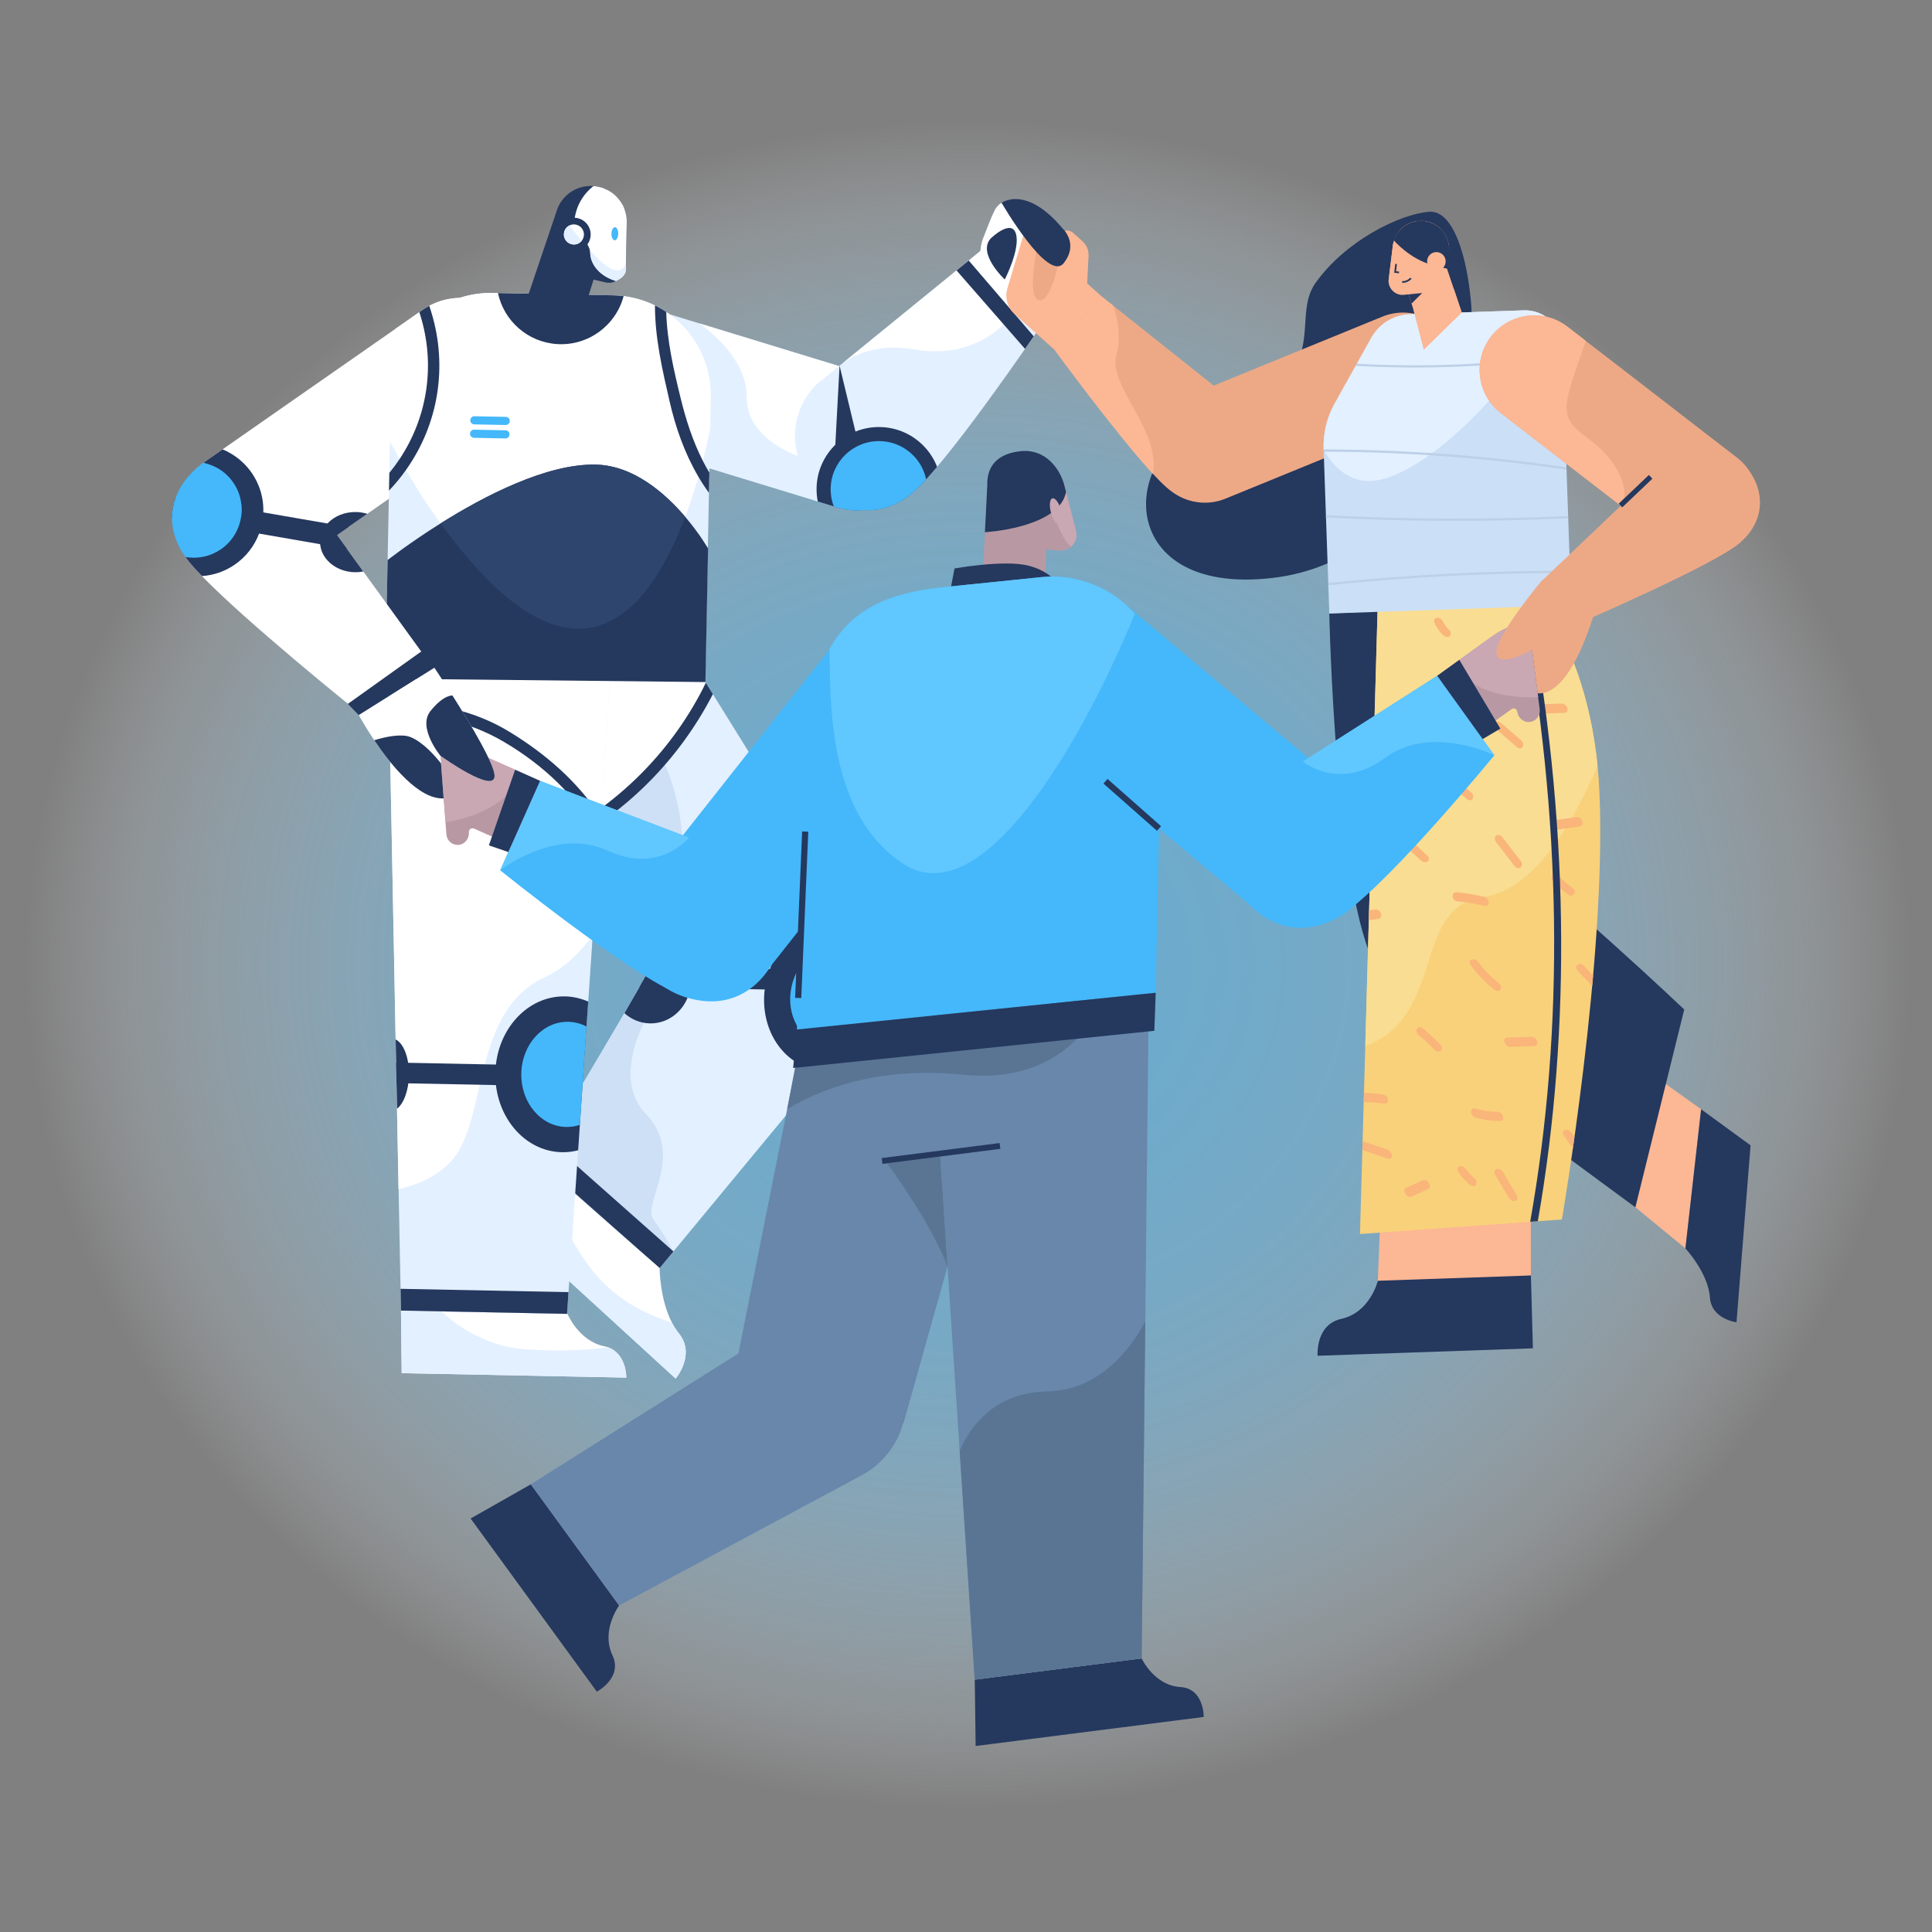 <?xml version="1.0" encoding="UTF-8"?>
<svg id="Layer_1" data-name="Layer 1" xmlns="http://www.w3.org/2000/svg" xmlns:xlink="http://www.w3.org/1999/xlink" viewBox="0 0 1000 1000">
  <rect x="0" y="0" width="1000" height="1000" fill="#808080" stroke="none"/>
  <defs>
    <style>
      .cls-1 {
        fill: #cee0f5;
      }

      .cls-2 {
        fill: #44b8fa;
      }

      .cls-3 {
        fill: #f9b57a;
      }

      .cls-4 {
        fill: #f9d17a;
      }

      .cls-5 {
        fill: url(#radial-gradient);
      }

      .cls-6 {
        fill: #f9dd92;
      }

      .cls-7 {
        fill: #bdd0e6;
      }

      .cls-8 {
        fill: #2e456e;
      }

      .cls-9 {
        fill: #eda986;
      }

      .cls-10 {
        fill: #c9a7b3;
      }

      .cls-11 {
        fill: #cbdff7;
      }

      .cls-12 {
        fill: #e3f0ff;
      }

      .cls-13 {
        fill: #fff;
      }

      .cls-14 {
        fill: #fcb795;
      }

      .cls-15 {
        fill: #6887ab;
      }

      .cls-16 {
        fill: #61c7ff;
      }

      .cls-17 {
        fill: #b899a3;
      }

      .cls-18 {
        fill: #233559;
      }

      .cls-19 {
        fill: #25385e;
      }

      .cls-20 {
        fill: #5a7594;
      }
    </style>
    <radialGradient id="radial-gradient" cx="325.07" cy="424.22" fx="325.07" fy="424.22" r="736.26" gradientTransform="translate(283.28 244.91) rotate(-.01) scale(.67 .6)" gradientUnits="userSpaceOnUse">
      <stop offset="0" stop-color="#61c7ff" stop-opacity=".6"/>
      <stop offset=".24" stop-color="#63c8ff" stop-opacity=".59"/>
      <stop offset=".4" stop-color="#6dcbff" stop-opacity=".55"/>
      <stop offset=".54" stop-color="#7cd0ff" stop-opacity=".49"/>
      <stop offset=".66" stop-color="#93d8ff" stop-opacity=".41"/>
      <stop offset=".78" stop-color="#b0e3ff" stop-opacity=".3"/>
      <stop offset=".89" stop-color="#d3efff" stop-opacity=".17"/>
      <stop offset=".99" stop-color="#fcfeff" stop-opacity="0"/>
      <stop offset="1" stop-color="#fff" stop-opacity="0"/>
    </radialGradient>
  </defs>
  <rect class="cls-5" width="1000" height="1000"/>
  <g>
    <g>
      <polygon class="cls-12" points="439.04 472.22 439.02 472.23 361.43 533.63 352.76 521.8 337.03 500.36 328.15 488.24 291.15 437.81 287.6 432.96 226.86 350.13 365 352.86 365.35 353.42 368.98 359.28 439.04 472.22"/>
      <path class="cls-1" d="M341.41,390.04s15.91,27.22,10.96,65.29c-5.25,40.32-15.34,45.02-15.34,45.02l-49.42-67.4,53.81-42.92Z"/>
      <path class="cls-13" d="M365.12,353.03s-8.86,28.03-30.93,49.24c-17.23,16.56-33.03,24.46-33.03,24.46l-3.47-75.03,67.43,1.33Z"/>
      <path class="cls-19" d="M368.98,359.28c-17.24,33.46-44.27,60.93-77.83,78.52l-3.55-4.85c33.82-17.57,61.09-45.45,77.75-79.54l3.63,5.86Z"/>
      <path class="cls-12" d="M436.36,541.44c-.35.49-.71.98-1.08,1.47l-9.45,11.43-77.27,93.4-7.15,8.62-7.58-6.65-55.94-48.99s.06-.12.23-.35c.64-1.06,2.75-4.55,5.92-9.8,8.26-13.7,23.7-39.5,39.16-66.14,2.59-4.45,5.17-8.94,7.72-13.39,2.03-3.53,4.05-7.06,6-10.51.04-.06.06-.12.1-.18,2.46-4.33,4.85-8.59,7.13-12.71.74-1.29,1.44-2.57,2.14-3.84,12.67-22.97,31.96-38.31,52.08-37.91,9.67.19,19.55,4.01,28.96,12.37,4.68,4.16,8.59,8.87,11.68,13.97.67,1.04,1.27,2.09,1.84,3.17,2.81,5.21,4.82,10.76,6.04,16.48v.02c3.55,16.74.18,34.78-10.54,49.54Z"/>
      <path class="cls-1" d="M340.36,516.68s-26.86,38.18-6.14,59.74c20.72,21.56-1.9,46.56,3.88,54.6,5.79,8.05,10.47,16.72,10.47,16.72l-64.52-57.17,39.16-66.14,17.15-7.75Z"/>
      <path class="cls-19" d="M348.57,647.74l-7.15,8.62-7.58-6.65-55.71-49.34c.64-1.06,2.75-4.55,5.92-9.8l64.52,57.17Z"/>
      <path class="cls-13" d="M349.72,713.55l-84.21-77.09,12.38-35.74,63.52,55.64s.04,15.96,6.34,28.14c1.01,2,2.2,3.91,3.6,5.62,8.94,11.02-1.63,23.42-1.63,23.42Z"/>
      <path class="cls-12" d="M349.72,713.55l-84.21-77.09,12.38-35.74s14.13,43.26,34.65,63.5c11.61,11.45,25.41,17.34,35.21,20.28,1.01,2,2.2,3.91,3.6,5.62,8.94,11.02-1.63,23.42-1.63,23.42Z"/>
      <path class="cls-13" d="M324.18,713.04l-116.26-2.3-.37-32.38,86.15,1.7s5.91,14.06,18.96,16.73c.69.13,1.34.32,1.95.53,9.81,3.47,9.56,15.71,9.56,15.71Z"/>
      <path class="cls-12" d="M324.18,713.04l-116.26-2.3-.37-32.38,20.81.41c6.81,6.3,22.46,18.29,43.96,19.68,21.64,1.4,36.15-.2,42.29-1.13,9.81,3.47,9.56,15.71,9.56,15.71Z"/>
      <polygon class="cls-12" points="315.75 351.89 306.8 483.98 304.47 518.43 303.58 531.32 300.14 582.23 299.24 595.37 294.26 668.81 293.5 680.06 207.55 678.36 207.33 667.09 206.31 615.52 201.14 349.62 315.75 351.89"/>
      <path class="cls-13" d="M315.75,351.89l-4.82,71.08-.72,10.47-3.42,50.53c-6.53,9.17-14.71,17.18-24.94,21.91-18.65,8.63-26,26.51-30.89,45.01-.96,3.51-1.81,7.06-2.61,10.58-3.62,15.51-6.67,30.28-14.45,39.13-7.16,8.17-17.54,12.58-27.6,14.92l-.82-41.65-.25-13.25-.21-10.63-.24-11.96-3.28-169.29-.12-5.97-.26-13.15,114.61,2.27Z"/>
      <path class="cls-19" d="M310.94,422.97l-.72,10.47c-11.28-20.9-28.98-37.45-49.36-49.43-18.95-11.16-38.48-14.42-59.34-15.27l-.12-5.97c22.01.81,42.94,4.14,62.55,16.17,18.63,11.41,35.2,25.74,46.99,44.03Z"/>
      <g>
        <g>
          <path class="cls-12" d="M478.87,229.58c-.01.65-.05,1.32-.09,1.96-.07.86-.14,1.72-.29,2.58-.25,1.8-.66,3.59-1.21,5.38-.17.53-.34,1.07-.54,1.58-.31.91-.68,1.79-1.07,2.64-5.29,11.59-16.33,19.2-28.59,20.33-4.47.48-9.12.03-13.72-1.37l-1.79-.55-5.59-1.72-2.7-.83-7.91-2.42-34.65-10.58-79.05-24.18c-18.52-5.72-28.87-25.39-23.15-43.92,3.45-11.12,11.92-19.32,22.13-22.85,6.82-2.34,14.39-2.62,21.79-.32l39.81,12.16,42.91,13.14,23.07,7.05,6.07,1.87,10.93,3.34,8.9,2.73c15.24,4.68,24.96,18.84,24.74,34Z"/>
          <path class="cls-13" d="M445.23,192.86l-21.74,46.48s-37.19-7.54-37-33.98c.11-16.41-13.72-29.97-24.23-37.89l42.9,13.12,40.07,12.27Z"/>
        </g>
        <g>
          <path class="cls-13" d="M258.88,218.04l-17.23,12.01-40.39,28.13-10.19,7.11-.94.66-9.85,6.86-5.89,4.13-7.18,4.99-1.33.93-19.96,13.92c-11.86,8.33-27.09,8.29-38.68,1.1-3.84-2.36-7.27-5.52-10.05-9.4-.06-.08-.14-.18-.19-.26-4.18-5.95-6.27-12.79-6.37-19.58-.06-3.75.47-7.49,1.61-11.05,2.01-6.5,5.92-12.47,11.6-17,.2-.15.38-.31.58-.44.28-.23.56-.44.87-.64h.02c.08-.08.16-.14.26-.21l9.63-6.71,32.37-22.58,57.07-39.77,13.89-9.7c5.89-4.15,12.63-6.21,19.34-6.36.5-.01.99,0,1.49,0,10.82.21,21.39,5.4,28.08,14.93,11.17,15.88,7.32,37.78-8.54,48.92Z"/>
          <path class="cls-12" d="M367.93,205.53l-2.91,147.32-165.57-3.27,2.91-147.32c.17-8.74,2.52-16.92,6.48-24.08,2.55-4.57,5.74-8.69,9.5-12.26,1.56-1.5,3.21-2.89,4.94-4.17,4.39-3.24,9.29-5.8,14.56-7.56,5.39-1.78,11.18-2.67,17.18-2.56l62.27,1.23c.85.02,1.7.05,2.56.13.18,0,.36,0,.55.03.79.06,1.58.15,2.37.25.53.07,1.09.14,1.62.23.43.07.89.14,1.34.22,3,.56,5.92,1.37,8.74,2.43.43.17.89.33,1.34.52,1.08.44,2.14.91,3.18,1.43.24.12.45.23.69.35.57.29,1.12.58,1.67.89.55.31,1.1.62,1.63.94.41.25.82.51,1.23.78.14.06.25.14.37.23.08.06.16.12.25.16v.02c.45.29.86.57,1.29.88,13.47,9.57,22.14,25.42,21.79,43.18Z"/>
          <path class="cls-13" d="M367.93,205.53l-.33,16.47c-.99,4.82-2.25,10.44-3.84,16.52-.69,2.66-1.44,5.44-2.26,8.26-16.1,56.07-56.36,136.15-138.74,16.69-3.8-5.51-8.16-12.61-12.61-20.23-1.09-1.87-2.19-3.77-3.28-5.7-1.71-2.95-3.39-5.96-5.04-8.92-7.74-13.89-14.88-27.44-18.94-34.91-1.57-2.87,22.98-21.04,21.72-23.46l12.42-8.68,1.47-1.02c1.19-.83,2.41-1.6,3.65-2.25,4.95-2.66,10.33-4,15.69-4.11,5.39-1.78,11.18-2.67,17.18-2.56l62.27,1.23c.85.02,1.7.05,2.56.13.18,0,.36,0,.55.03.79.06,1.58.15,2.37.25.53.07,1.09.14,1.62.23.43.07.89.14,1.34.22,3,.56,5.92,1.37,8.74,2.43.43.17.89.33,1.34.52,1.08.44,2.14.91,3.18,1.43.24.12.45.23.69.35.57.29,1.12.58,1.67.89.55.31,1.1.62,1.63.94.41.25.82.51,1.23.78.14.06.25.14.37.23.1.06.18.12.25.18.45.29.86.57,1.29.88,13.47,9.57,22.14,25.42,21.79,43.18Z"/>
          <path class="cls-19" d="M366.49,283.89l-1.37,69.14-165.7-1.75,1.21-61.4s11.18-8.8,27.4-18.97c22.55-14.15,54.8-30.94,80.25-30.43,19.64.39,36.07,14.91,46.4,27.05,7.52,8.81,11.81,16.37,11.81,16.37Z"/>
          <g>
            <path class="cls-13" d="M218.15,337.39l-33.63,27.37-1.89,1.55s-.02,0-.06-.02c-1.83-1.48-54.8-44.15-78.08-68.14-2.66-2.75-4.93-5.23-6.69-7.41-.66-.81-1.28-1.63-1.86-2.44-4.69-6.6-6.85-13.4-6.9-19.92-.04-3.79.64-7.48,1.96-11,2.22-6.02,6.33-11.53,11.88-16.04.3-.25.62-.5.95-.73.2-.15.38-.31.58-.44.28-.23.56-.44.87-.64h.02s0,0,.02,0c4.02-2.76,8.48-4.55,13.03-5.43,2.43-.47,4.89-.68,7.37-.63,9.97.2,19.78,4.61,26.55,12.94l17.54,24.26.31.42,4.27,5.87,3.44,4.75,1.74,2.39,8.49,11.73,29.93,41.34.06.06.12.18Z"/>
            <path class="cls-19" d="M179.55,284.08l8.49,11.73c-1.41.27-2.88.4-4.39.37-9.06-.18-16.48-5.94-17.78-13.32-.18-.86-.24-1.73-.23-2.62.07-3.65,1.63-6.99,4.16-9.59,3.42-3.52,8.66-5.74,14.47-5.62,2.04.04,4.02.36,5.85.93l-9.85,6.86-5.89,4.13,3.44,4.75,1.74,2.39Z"/>
          </g>
        </g>
      </g>
      <g>
        <polygon class="cls-19" points="298.97 171.05 273.53 152.41 287.72 110.41 315.9 117.18 298.97 171.05"/>
        <path class="cls-19" d="M324.42,114.92v.21c-.03,1.21-.26,2.63-.5,3.88-1.34,6.12-5.77,10.78-10.95,12.94-.21,0-.21.2-.39.2-2.03.83-4.4,1.27-6.76,1.25-1.49.04-2.95-.13-4.36-.47-1.04-.23-2.03-.66-3.07-1.07-.28-.11-.55-.25-.83-.36-7.63-3.73-11.97-12.35-9.82-21.02,2.19-9.01,10.5-14.89,19.44-14.16,1.01.02,2.01.18,3.01.44,1,.23,2.04.46,3.07,1.07,4.06,1.54,7.26,4.86,9.27,8.62,1.17,2.49,1.94,5.38,1.88,8.47Z"/>
        <path class="cls-19" d="M324.42,114.92l-.45,22.58c-.01.59-.02,1.21-.24,1.63-.01.62-.02,1.01-.24,1.42-.8,2.1-2.51,3.87-4.61,4.91-1.79.87-3.81,1.17-5.77.65l-8.53-2.04c-4.21-1.02-7.16-4.83-7.07-9.16l.43-21.96,26.48,1.98Z"/>
        <path class="cls-13" d="M324.41,114.92l-.45,22.59c-.01.6-.47,3.04-.47,3.04-.8,2.11-2.51,3.88-4.62,4.92-7.96-2.41-11.97-7.53-13.05-12.06-.22-.88-.32-1.72-.32-2.52,0-.47-.07-.93-.2-1.4-.5-2.15-1.98-4.23-3.55-5.93-1.51-1.61-3.09-2.91-3.97-3.58-.44-.34-.72-.54-.72-.54,0,0-.1-1.29.03-3.29.19-3.01.89-7.61,3.27-11.87,2.22-3.96,4.87-6.49,6.82-7.96,1,.02,2.01.19,3.01.45,1,.22,2.04.45,3.07,1.07,4.06,1.53,7.26,4.87,9.27,8.61,1.16,2.48,1.94,5.38,1.88,8.47Z"/>
        <path class="cls-2" d="M319.99,121.03c-.04,1.87-.85,3.37-1.82,3.35-.97-.02-1.72-1.55-1.68-3.42.04-1.87.85-3.37,1.82-3.35.97.02,1.72,1.55,1.68,3.42Z"/>
        <path class="cls-19" d="M305.49,123.39c-1.12,4.66-5.8,7.52-10.46,6.41-4.66-1.12-7.52-5.8-6.41-10.46s5.8-7.52,10.46-6.41c4.66,1.12,7.52,5.8,6.41,10.46Z"/>
        <path class="cls-13" d="M302.11,122.57c-.08.35-.2.67-.35.98-.18.39-.39.76-.65,1.07-1.22,1.52-3.25,2.28-5.27,1.79-2.8-.67-4.51-3.48-3.84-6.27.39-1.59,1.45-2.82,2.8-3.48.7-.34,1.48-.53,2.3-.51.39,0,.78.05,1.17.15,2.8.67,4.51,3.48,3.84,6.27Z"/>
      </g>
      <path class="cls-12" d="M294.81,116.66c1.8,2.34,3.97,5.14,6.3,7.96-1.22,1.52-3.25,2.28-5.27,1.79-2.8-.67-4.51-3.48-3.84-6.27.39-1.59,1.45-2.82,2.8-3.48Z"/>
      <path class="cls-12" d="M323.99,136.51s.21,3.67-.25,4.62c-.8,2.11-2.76,3.3-4.86,4.33-7.96-2.41-11.97-7.53-13.05-12.06-.22-.88-.32-1.72-.32-2.52,0-.47-.07-.93-.2-1.4,3.33,3.71,6.67,6.98,9.34,8.69,6.07,3.88,8.46.46,9.34-1.67Z"/>
      <path class="cls-19" d="M322.79,153.26c-3.97,15.07-18.14,25.79-34.32,24.84-15.35-.92-27.68-12.05-30.72-26.42l59.56,1.18c1.86.04,3.68.17,5.48.41Z"/>
      <path class="cls-8" d="M354.67,267.52c-19.02,50.36-57.43,98.69-126.64,3.39,22.55-14.15,54.8-30.94,80.25-30.43,19.64.39,36.07,14.91,46.4,27.05Z"/>
      <path class="cls-2" d="M261.71,219.98l-16.23-.32c-1.16-.02-2.09-.98-2.06-2.15h0c.02-1.16.98-2.09,2.15-2.06l16.23.32c1.16.02,2.09.98,2.06,2.15h0c-.02,1.16-.98,2.09-2.15,2.06Z"/>
      <path class="cls-2" d="M261.57,226.93l-16.23-.32c-1.16-.02-2.09-.98-2.06-2.15h0c.02-1.16.98-2.09,2.15-2.06l16.23.32c1.16.02,2.09.98,2.06,2.15h0c-.02,1.16-.98,2.09-2.15,2.06Z"/>
      <path class="cls-19" d="M177.82,281.69l1.74,2.39-12.35-2.15-33.12-5.75-11.28-1.95-32.19-5.59-1.58-.27c-.04-3.79.64-7.48,1.96-11l.2.04,1.03.18,32.9,5.69,11.16,1.93,33.83,5.86,10.16,1.75-5.89,4.13,3.44,4.75Z"/>
      <path class="cls-19" d="M136.29,265.21c-.05,1.64-.22,3.27-.51,4.87-.38,2.07-.93,4.13-1.69,6.11-2.41,6.36-6.7,12.06-12.73,16.16-4.38,2.99-9.22,4.81-14.13,5.53-.91.14-1.83.22-2.74.26-2.66-2.75-4.93-5.23-6.69-7.41-.66-.81-1.28-1.63-1.86-2.44-4.69-6.6-6.85-13.4-6.9-19.92-.04-3.79.64-7.48,1.96-11,2.22-6.02,6.33-11.53,11.88-16.04.3-.25.62-.5.95-.73.2-.15.38-.31.58-.44.28-.23.56-.44.87-.64h.02s0,0,.02,0c.08-.08.14-.14.24-.21l9.63-6.71c1.08.44,2.14.93,3.16,1.49,2.37,1.28,4.62,2.85,6.67,4.69,1.99,1.78,3.79,3.82,5.37,6.13,3.51,5.16,5.44,10.91,5.84,16.71.08,1.19.09,2.38.07,3.59Z"/>
      <path class="cls-2" d="M125.12,263.28c.04,1.86-.15,3.7-.57,5.54-.37,1.86-.95,3.69-1.75,5.42-1.8,3.97-4.69,7.5-8.57,10.14-5.21,3.55-11.24,4.83-17.05,4.1-.42-.05-.83-.12-1.25-.18-4.69-6.6-6.85-13.4-6.9-19.92-.04-3.79.64-7.48,1.96-11,2.22-6.02,6.33-11.53,11.88-16.04.3-.25.62-.5.95-.73.2-.15.38-.31.58-.44.28-.23.56-.44.87-.64h.02s0,0,.02,0c1.03.22,2.03.5,3.02.87,4.96,1.64,9.36,4.86,12.48,9.45,2.22,3.28,3.55,6.87,4.02,10.51.18.99.26,1.97.3,2.94Z"/>
      <polygon class="cls-19" points="224.85 345.6 185.71 370.14 180.05 364.33 218.04 337.21 224.85 345.6"/>
      <path class="cls-19" d="M210.16,243.23c-2.63,3.73-5.58,7.31-8.82,10.71l.18-9.18c1.93-2.34,3.7-4.74,5.36-7.23,14.04-21.12,18.24-47.07,11.47-71.63-.39-1.45-.83-2.91-1.3-4.35l1.47-1.02c1.19-.83,2.41-1.6,3.65-2.25.41,1.14.79,2.3,1.12,3.45,8.51,27.93,3.7,57.77-13.13,81.49Z"/>
      <path class="cls-19" d="M367.16,244.65l-.21,10.44c-1.97-2.7-3.78-5.47-5.45-8.32-7.14-12.14-11.87-25.59-15.02-39.46-3.67-15.95-7.52-32.66-7.47-49.22.24.12.45.23.69.35.57.29,1.12.58,1.67.89.55.31,1.1.62,1.63.94.41.25.82.51,1.23.78.14.06.25.14.37.23.08.06.16.12.25.16v.02c.38,14.98,3.92,30.23,7.39,44.38,2.77,11.38,6.32,22.43,11.53,32.66,1.05,2.08,2.18,4.13,3.39,6.13Z"/>
      <path class="cls-19" d="M304.47,518.43l-.89,12.89-3.44,50.91-.89,13.15c-2.71.72-5.53,1.06-8.43,1-19.46-.38-34.86-18.75-34.42-41.03.44-22.26,16.55-40,36.02-39.62,4.24.08,8.31,1.04,12.06,2.7Z"/>
      <path class="cls-2" d="M303.58,531.32l-3.44,50.91c-2.24.75-4.62,1.14-7.08,1.09-13.14-.26-23.54-12.66-23.24-27.7.3-15.02,11.18-27,24.32-26.74,3.37.07,6.56.94,9.45,2.45Z"/>
      <path class="cls-19" d="M436.36,541.44c-.35.49-.71.98-1.08,1.47l-9.45,11.43c-2.28-.2-4.53-.64-6.77-1.34-16.14-5.12-25.51-22.43-23.24-40.85.35-2.73.94-5.49,1.81-8.23.25-.81.53-1.6.82-2.36h.02c7.07-18.87,25.26-30.05,42.39-26.15,2.81,5.21,4.82,10.76,6.04,16.48v.02c3.55,16.74.18,34.78-10.54,49.54Z"/>
      <path class="cls-2" d="M436.36,541.44c-3.73.92-7.65.86-11.45-.35-12.53-3.96-19.02-18.8-14.47-33.14,4.53-14.32,18.35-22.76,30.89-18.8,2.03.63,3.89,1.56,5.58,2.73v.02c3.55,16.74.18,34.78-10.54,49.54Z"/>
      <polygon class="cls-19" points="265.1 551.18 264.89 561.8 205.24 560.62 205.03 549.99 265.1 551.18"/>
      <path class="cls-19" d="M408.32,512.35l-12.51-.21-64.89-1.1c2.03-3.53,4.05-7.06,6-10.51l61.52,1.02,10.05.18-.17,10.62Z"/>
      <path class="cls-19" d="M357.53,508.37c-.1,5.11-1.88,9.78-4.77,13.43-3.88,4.94-9.81,8.03-16.39,7.9-5.05-.1-9.63-2.09-13.16-5.28,2.59-4.45,5.17-8.94,7.72-13.39,2.03-3.53,4.05-7.06,6-10.51.04-.06.06-.12.1-.18l-8.88-12.11c2.74-1.35,5.83-2.07,9.08-2,2.44.05,4.77.53,6.93,1.41,7.97,3.13,13.56,11.29,13.37,20.73Z"/>
      <path class="cls-19" d="M211.68,556.53c-.16,7.93-2.71,14.68-6.19,17.35l-.25-13.25-.21-10.63-.24-11.96c4.11,1.93,7.07,9.5,6.89,18.5Z"/>
      <polygon class="cls-19" points="294.26 668.81 293.5 680.06 207.55 678.36 207.33 667.09 294.26 668.81"/>
    </g>
    <g>
      <path class="cls-19" d="M623.05,888.69l-118.06,15.04-.46-34.33,86.39-11s6.42,13.98,20.05,14.81c12.33.75,12.07,15.48,12.07,15.48Z"/>
      <path class="cls-19" d="M320.45,831s-9.55,12.91-3.45,25.78c5.52,11.65-8.08,18.83-8.08,18.83l-65.33-89.63,31.16-17.7,45.71,62.72Z"/>
      <polygon class="cls-15" points="414.14 540.52 518.69 554.83 467.73 736.46 377.49 724.11 414.14 540.52"/>
      <path class="cls-20" d="M490.44,655.51l-3.75-56.94-27.57,3.51s22.32,29.9,31.31,53.42Z"/>
      <path class="cls-15" d="M274.73,768.28l127.22-80.19c19.47-12.27,45.11-7.36,58.67,11.24h0c15.63,21.44,8.72,51.75-14.66,64.3l-125.51,67.37-45.72-62.72Z"/>
      <polygon class="cls-15" points="594.67 509.05 592.79 683.99 590.92 858.4 504.52 869.41 496.71 750.79 481.75 523.44 594.67 509.05"/>
      <rect class="cls-19" x="456.34" y="595.49" width="61.51" height="3.03" transform="translate(-71.56 66.36) rotate(-7.26)"/>
      <path class="cls-20" d="M592.79,683.99l-1.87,174.41-86.4,11.01-7.81-118.62c6.01-13.43,18.7-29.97,44.83-30.54,26.88-.61,42.85-20.62,51.25-36.26Z"/>
      <path class="cls-20" d="M573.22,511.78s-11.55,42.46-60.22,44.92c-4.53.23-9.37.11-14.55-.42-37.84-3.84-68.52,4.23-91.01,17.87l4.06-21.34,161.74-41.03Z"/>
    </g>
    <g>
      <path class="cls-12" d="M540.31,166.41s-32.83,48.62-55.28,75.23c-1.98,2.35-3.88,4.52-5.67,6.48-1.37,1.51-2.69,2.91-3.93,4.12-8.89,8.83-18.8,12.43-28.36,11.81-5.78-.33-11.41-2.24-16.57-5.46-2.76-1.7-5.41-3.79-7.84-6.21-.08-.11-.18-.19-.26-.27-9.62-9.68-12.88-23.33-9.78-35.67,1.63-6.37,4.92-12.41,9.92-17.37l11.75-9.56.22-.18s.03-.03.05-.05c.03-.03.05-.05.11-.11l1.23-1c.05-.05.11-.08.16-.13l72.05-58.66,32.16,37,.03.03Z"/>
      <path class="cls-13" d="M540.28,166.37c-5.89-2.62-14.28-4.92-19.2.07-8.15,8.26-23.23,18.7-48.22,14.38-20.07-3.48-32.63,4.12-36.79,7.24l72.05-58.68,32.15,37Z"/>
      <polygon class="cls-19" points="501.41 134.84 535.06 174.08 530.55 180.58 495.1 139.98 501.41 134.84"/>
      <path class="cls-13" d="M542.38,110.64l12.28,16.36c2.08,2.68,1.55,6.56-1.25,8.38-.17.11-.35.22-.53.31-1.68.84-3.68.65-5.31-.33-.67-.39-1.26-.91-1.76-1.55-.88-1.13-2.59-.93-3.12.37,0,0,.65,13.2-9.23,22.03-3.02,2.7-4.78.74-9-1.17-12.46-5.64-20.5-19.15-15.56-31.82,1.57-4.02,2.87-7.36,3.15-8.04l1.25-3.02,1.36-2.94c2.2-4.75,7.66-7.02,12.58-5.24,6.38,2.31,14.09,5.31,15.15,6.67Z"/>
    </g>
    <g>
      <g>
        <path class="cls-19" d="M761.01,183.08c3.56-18.74-2.26-74.94-21.28-73.46-15.36,1.19-43.44,15.11-58.87,36.91-13.56,19.15,10.96,48.33-46.48,65.71-57.43,17.37-59.65,96.8,24.36,86.89,63.07-7.43,92.81-66.28,102.27-116.05Z"/>
        <path class="cls-9" d="M597.6,242.71h0c5.93,14.42,22.42,21.29,36.84,15.34l102.46-41.9c14.41-5.95,21.29-22.46,15.35-36.88h0c-5.93-14.42-22.42-21.29-36.84-15.34l-102.46,41.9c-14.41,5.95-21.29,22.46-15.35,36.88Z"/>
        <g>
          <path class="cls-14" d="M525.17,162.61l22.5,20.08,24.51-27.53-9.45-8.44.7-14.25c.14-2.91-1.04-5.74-3.21-7.67l-4.87-4.36c-1.93-1.72-4.93-1.44-6.49.7-1.09,1.47-1.04,3.44-.1,4.95.22.37.51.72.84,1.04-.61-.4-10.4-6.69-9.94-12.2.03-.29.07-.59.16-.88.41-1.4.02-2.92-1.08-3.9-2.02-1.82-5.26-.91-6.04,1.71l-11.28,37.38c-1.45,4.8.01,10.02,3.75,13.36Z"/>
          <path class="cls-9" d="M537.48,155.25c7.54,2.48,12.14-28.09,12.14-28.09l-.87-1.06c.22.37.51.72.84,1.04-.61-.4-10.4-6.69-9.94-12.2,0,0-9.72,37.83-2.17,40.3Z"/>
          <path class="cls-9" d="M545.81,181.03s32.02,43.8,50.94,64.22c2.48,2.68,4.75,4.97,6.67,6.68,13.64,12.16,29.46,9.35,39.84-2.31,4.11-4.63,6.44-10.22,7.01-15.95.87-8.68-2.29-17.67-9.31-23.93l-64.76-51.54-5.89-4.69-24.52,27.51Z"/>
        </g>
        <path class="cls-14" d="M545.81,181.03s32.02,43.8,50.94,64.22c4-22.87-23.31-45.42-18.88-61.47,2.55-9.2.66-18.7-1.66-25.57l-5.89-4.69-24.52,27.51Z"/>
      </g>
      <path class="cls-19" d="M802.59,460.13l-90.15,40.61c-21.35-36.75-24.4-183.17-24.4-183.17l83.62-4.11,30.92,146.68Z"/>
      <polygon class="cls-14" points="872.37 646.17 846.47 624.91 827.66 570.14 849.04 551.67 880.49 574.15 872.37 646.17"/>
      <path class="cls-19" d="M871.76,522.51l-25.29,102.4-95.84-70.58c-17.71-13.04-25.46-35.73-19.44-56.89l22.22-78.07c59.71,47.22,118.34,103.14,118.34,103.14Z"/>
      <path class="cls-19" d="M898.82,684.39l7.27-91.56-25.6-18.68-8.12,72.02s11.82,12.74,12.66,25.32c.77,11.39,13.79,12.89,13.79,12.89Z"/>
      <polygon class="cls-14" points="712.98 667.61 714.2 636.68 748.75 602.24 792.32 616.31 792.39 660.18 712.98 667.61"/>
      <path class="cls-4" d="M703.91,638.73l88.12-6.34,3.95-.3,12.45-.89s23.33-135.23,19.42-221.47c-.2-4.58-.52-8.99-.96-13.26-5.66-56.97-29.32-85.05-29.32-85.05l-84.49,2.92-6.41,227.11-2.75,97.27Z"/>
      <path class="cls-6" d="M706.66,541.45c42.08-15.52,23.78-72.53,61.4-77.3,26.73-3.37,47.33-40.78,58.82-67.69-5.66-56.97-29.32-85.05-29.32-85.05l-84.49,2.92-6.41,227.11Z"/>
      <g>
        <path class="cls-3" d="M797.01,364.55l11.19-.39c2.99-.1,4.57,4.71,1.59,4.81l-11.19.39c-2.99.1-4.57-4.71-1.59-4.81Z"/>
        <path class="cls-3" d="M776.8,374.1c3.46,2.99,6.92,5.97,10.38,8.96,2.67,2.3.54,5.84-2.15,3.52-3.46-2.99-6.92-5.97-10.38-8.96-2.67-2.3-.54-5.84,2.15-3.52Z"/>
        <path class="cls-3" d="M771.64,355.77c5.56.29,11.19,1.01,16.9,2.2,3.14.65,3.45,5.34.3,4.68-5.28-1.1-10.47-1.8-15.61-2.07-3.04-.16-4.65-4.97-1.59-4.81Z"/>
        <path class="cls-3" d="M743.95,319.75c1.39-.05,2.51,1.03,3.11,2.33.67,1.46,1.77,2.78,2.97,3.94,1.08,1.05,1.07,2.67.26,3.32-.93.75-2.37.29-3.45-.75-1.95-1.89-3.34-4.03-4.4-6.34-.6-1.3.39-2.45,1.52-2.49Z"/>
        <path class="cls-3" d="M733.17,361.35c3.62,1.81,7.11,4.02,10.39,6.6,2.79,2.19.64,5.71-2.15,3.52-2.93-2.3-5.97-4.26-9.2-5.88-3.07-1.54-2.12-5.78.97-4.24Z"/>
        <path class="cls-3" d="M715.69,391.77c3.44.49,6.77.59,10.04.38,2.96-.19,4.54,4.62,1.59,4.81-3.68.23-7.45.04-11.33-.51-3.12-.44-3.4-5.12-.3-4.68Z"/>
        <path class="cls-3" d="M750.01,400.6c3.75,3.12,7.51,6.24,11.26,9.36,2.72,2.26.59,5.79-2.15,3.52-3.75-3.12-7.51-6.24-11.26-9.36-2.72-2.26-.59-5.79,2.15-3.52Z"/>
        <path class="cls-3" d="M803.73,424.68c4.1-.58,8.2-1.15,12.3-1.73,2.87-.4,4.43,4.41,1.59,4.81-4.1.58-8.2,1.15-12.3,1.73-2.87.4-4.43-4.41-1.59-4.81Z"/>
        <path class="cls-3" d="M807.15,453.66c2.03,2.15,4.22,4.05,6.61,5.77,2.88,2.06.72,5.57-2.15,3.52-2.75-1.97-5.32-4.24-7.65-6.72-2.45-2.59.76-5.15,3.2-2.57Z"/>
        <path class="cls-3" d="M754.02,461.83c4.64.47,9.32,1.24,14.04,2.33,3.15.72,3.46,5.41.3,4.68-4.72-1.08-9.4-1.86-14.04-2.33-3.08-.31-3.35-4.99-.3-4.68Z"/>
        <path class="cls-3" d="M728.5,433.39c3.37,3.13,6.75,6.25,10.12,9.38,2.61,2.42-.62,4.95-3.2,2.57-3.37-3.13-6.75-6.25-10.12-9.38-2.61-2.42.62-4.95,3.2-2.57Z"/>
        <path class="cls-3" d="M777.61,433.34c3.15,4.09,6.31,8.18,9.46,12.26,2.13,2.77-1.05,5.35-3.2,2.57-3.16-4.09-6.31-8.18-9.46-12.26-2.13-2.77,1.05-5.35,3.2-2.57Z"/>
        <path class="cls-3" d="M708.49,476.27c1.66-.23,3.31-.44,4.95-.67,2.86-.39,1.29-5.2-1.59-4.81-1.06.15-2.14.29-3.21.44l-.15,5.04Z"/>
        <path class="cls-3" d="M765.24,498.01c2.9,4.04,6.42,7.63,10.38,10.71,2.8,2.18.65,5.7-2.15,3.52-4.75-3.7-8.8-7.96-12.27-12.79-2.05-2.85,2.02-4.25,4.04-1.43Z"/>
        <path class="cls-3" d="M816.72,502.56c2.41,2.64,4.86,5.23,7.39,7.77.17-1.77.32-3.56.48-5.35-1.59-1.65-3.14-3.31-4.68-5-2.39-2.62-5.59-.06-3.19,2.57Z"/>
        <path class="cls-3" d="M780.17,537.07l12.35-.43c2.99-.1,4.57,4.71,1.59,4.81l-12.35.43c-2.99.1-4.57-4.71-1.59-4.81Z"/>
        <path class="cls-3" d="M809.43,587.82c1.47,2.19,3.04,4.32,4.72,6.41.26-1.85.53-3.75.81-5.72-.51-.7-1-1.4-1.48-2.11-1.93-2.88-6-1.47-4.05,1.43Z"/>
        <path class="cls-3" d="M763.65,573.81c3.85,1.1,7.55,1.64,11.21,1.58,3-.05,4.59,4.76,1.59,4.81-4.06.07-8.23-.49-12.5-1.71-3.14-.9-3.46-5.59-.3-4.68Z"/>
        <path class="cls-3" d="M736.57,532.4c3.16,2.56,6.17,5.32,8.97,8.27,2.46,2.58-.75,5.14-3.2,2.57-2.49-2.62-5.12-5.05-7.93-7.32-2.75-2.23-.62-5.75,2.15-3.52Z"/>
        <path class="cls-3" d="M705.83,570.48c3.42,0,6.89.22,10.45.75,3.1.44,2.82-4.23-.3-4.69-3.39-.49-6.72-.78-10.01-.86l-.14,4.8Z"/>
        <path class="cls-3" d="M777.95,606.65c2.36,3.97,4.71,7.94,7.07,11.92,1.77,2.97-2.28,4.4-4.04,1.43-2.36-3.97-4.71-7.94-7.07-11.92-1.77-2.97,2.28-4.4,4.04-1.43Z"/>
        <path class="cls-3" d="M727.89,614.74c2.84-1.27,5.69-2.55,8.53-3.82,2.49-1.12,5.23,3.49,2.76,4.6-2.84,1.27-5.69,2.55-8.53,3.82-2.49,1.12-5.23-3.49-2.76-4.6Z"/>
        <path class="cls-3" d="M755.01,603.96c.79-.64,2.55-.43,3.45.75,1.49,1.96,3.14,3.79,4.94,5.51,1.09,1.04,1.06,2.67.26,3.32-.93.75-2.37.28-3.45-.75-1.8-1.72-3.45-3.55-4.94-5.51-.9-1.18-1.2-2.56-.26-3.32Z"/>
        <path class="cls-3" d="M705.13,595.23c4.36,1.47,8.71,2.95,13.07,4.41,3.16,1.06,2.82-3.64-.29-4.69-4.22-1.42-8.43-2.84-12.65-4.27l-.13,4.54Z"/>
      </g>
      <path class="cls-19" d="M792.02,632.38l3.95-.29c17.65-100.61,15.95-209.27-4.93-320.45-.83-4.42-1.69-8.85-2.57-13.27-.46-2.32-3.93-2.16-3.47.12.89,4.42,1.75,8.84,2.57,13.27,20.88,111.26,22.36,220.05,4.45,320.63Z"/>
      <path class="cls-11" d="M685.11,232.46l2.94,85.1,125.21-4.33-4.63-133.96c-.17-4.89-2.15-9.32-5.26-12.61-3.68-3.89-8.94-6.24-14.7-6.04l-58.98,2.04c-8.3.29-15.83,4.9-19.88,12.16l-19.02,34.09c-4.01,7.19-5.96,15.33-5.68,23.55Z"/>
      <path class="cls-12" d="M685.11,232.46l.02.45c7.3,12.4,18.16,19.95,34.3,13.95,32.01-11.9,65.97-54.78,83.94-80.21-3.68-3.89-8.94-6.24-14.7-6.04l-58.98,2.04c-8.3.29-15.83,4.9-19.88,12.16l-19.02,34.09c-4.01,7.19-5.96,15.33-5.68,23.55Z"/>
      <g>
        <path class="cls-7" d="M701.68,189.37c35.76,1.99,71.69.5,107.14-4.44l-.04-1.15c-35.25,4.93-70.94,6.44-106.48,4.5l-.62,1.09Z"/>
        <path class="cls-7" d="M685.12,232.65l.04,1.15c42.06.07,84.08,3.17,125.68,9.29l-.04-1.18c-41.6-6.11-83.63-9.21-125.68-9.27Z"/>
        <path class="cls-7" d="M686.29,266.67l.04,1.15c41.75,2.2,83.61,2.35,125.37.43l-.04-1.14c-41.77,1.91-83.62,1.76-125.37-.44Z"/>
        <path class="cls-7" d="M687.5,301.77l.04,1.15c41.56-4.31,83.35-6.42,125.14-6.32l-.04-1.15c-41.78-.1-83.57,2.01-125.14,6.32Z"/>
      </g>
      <path class="cls-9" d="M776.76,213.78l55.7,43.02,31.89,24.63c12.31,9.56,30.04,7.33,39.61-4.99,9.55-12.32,7.32-30.06-4.98-39.63l-78.17-60.36-9.44-7.29c-4.84-3.77-10.54-5.71-16.24-5.91-8.77-.32-17.55,3.44-23.35,10.91-9.55,12.32-7.32,30.06,4.98,39.63Z"/>
      <path class="cls-14" d="M776.76,213.78l62.8,48.49c4.97-12.41-5.94-26.82-17.1-34.95-15.85-11.57-14.22-14.92-2.38-48.71.25-.73.51-1.47.73-2.17l-9.44-7.29c-4.84-3.77-10.54-5.71-16.24-5.91-8.77-.32-17.55,3.44-23.35,10.91-9.55,12.32-7.32,30.06,4.98,39.63Z"/>
      <polygon class="cls-14" points="737.15 177.64 756.61 161.78 744.23 125.02 722.14 130.68 737.15 177.64"/>
      <polygon class="cls-19" points="729.05 152.3 737.69 150.09 730.6 157.15 729.05 152.3"/>
      <path class="cls-9" d="M798.35,300.38l18.86,22.25s69.74-30.11,83.09-41.43c13.94-11.85,13.34-27.93,3.27-39.82-5.04-5.95-12.04-9.3-19.25-9.89-7.18-.58-14.59,1.58-20.53,6.62l-11.45,10.9-.03.03-5.72,5.45-6.48,6.16-41.76,39.73Z"/>
      <polygon class="cls-14" points="752.5 149.57 731.56 160.16 736.93 181.04 756.61 161.78 752.5 149.57"/>
      <rect class="cls-19" x="835.83" y="252.97" width="21.53" height="2.64" transform="translate(57.91 653.49) rotate(-43.57)"/>
      <path class="cls-19" d="M681.97,701.74l111.46-3.85-1.04-37.71-79.22,2.74s-3.92,16.38-18.91,19.72c-13.57,3.02-12.28,19.11-12.28,19.11Z"/>
      <path class="cls-14" d="M720.93,127l-.12,1.01c-.05.79-.02,1.58.05,2.39.74,7.59,7.14,13.25,14.59,13.22.47.01.93-.01,1.41-.06.83-.08,1.64-.23,2.43-.46,6.77-1.82,11.43-8.34,10.72-15.57-.37-3.78-2.16-7.09-4.78-9.43-2.27-2.07-5.17-3.41-8.35-3.72-.94-.08-1.91-.09-2.88,0-.14.01-.28.03-.4.06-4.05.49-7.53,2.63-9.83,5.66-1.37,1.77-2.32,3.89-2.73,6.16-.06.24-.1.49-.12.73Z"/>
      <path class="cls-14" d="M718.77,144.72c-.04.32-.06.62-.05.92,0,.02.01.02.01.03.05,3.93,3.68,7.33,7.71,6.94l11.47-1.12,1.4-8.41,2.43-14.67-.14-.02-20.66-1.4-.12,1.01-2.05,16.72Z"/>
      <path class="cls-14" d="M718.77,144.72c-.04.32-.06.62-.05.92,0,.02.01.02.01.03,1.08,3.47,3.28,5.96,7.62,4.49,4.36-1.46,7.24-4.04,9.11-6.56,2.72-3.67,3.33-7.25,3.33-7.25l2.81-7.96,3.65-10.3c-2.27-2.07-5.17-3.41-8.35-3.72l-3.28.07c-4.05.49-7.53,2.63-9.83,5.66l-2.73,6.16c-.06.24-.1.49-.12.73l-.12,1.01-2.05,16.72Z"/>
      <path class="cls-19" d="M721.41,124.4s8.35,9.75,20,12.78c4.98,1.3,9.06,2.36,10.7,2.39l-2.09-12.04c-.79-8.06-7.95-13.95-16-13.16-5.95.58-10.83,4.68-12.61,10.03Z"/>
      <path class="cls-14" d="M738.69,135.76c.26,2.64,2.61,4.57,5.25,4.31,2.64-.26,4.57-2.61,4.31-5.25s-2.61-4.57-5.25-4.31c-2.64.26-4.57,2.61-4.31,5.25Z"/>
      <g>
        <polygon class="cls-18" points="724.07 141.45 721.64 141.16 722.19 136.57 723.05 136.67 722.61 140.4 724.17 140.59 724.07 141.45"/>
        <path class="cls-18" d="M725.69,146.35l.1-.86c2.29.27,4.19-1.75,4.21-1.77l.64.59c-.09.1-2.22,2.37-4.95,2.04Z"/>
      </g>
    </g>
    <g>
      <polygon class="cls-17" points="542.59 254.59 542.17 266.79 542.04 271.19 541.58 284.33 540.41 319.21 508.46 301.87 509.8 275.46 511.01 251.18 523.17 252.5 542.59 254.59"/>
      <path class="cls-19" d="M491.82,305.97l2.23-11.73s25.36-4.58,38.01-1.53c12.65,3.05,17.44,11.82,17.44,11.82l-57.68,1.44Z"/>
      <path class="cls-17" d="M554.21,283.13c-1.69,1.4-3.97,2.14-6.46,1.87l-6.18-.67-9.8-1.04-3.28-10.95-.08-.23-5.86-19.59.62-.03,19.19-1,8.53-.45.19.75.73,2.83,5.1,20.03c.89,3.35-.32,6.54-2.7,8.47Z"/>
      <path class="cls-10" d="M554.21,283.13c-7.74-8.26-10.85-24.51-11.85-31.62l8.53-.45.19.75.73,2.83,5.1,20.03c.89,3.35-.32,6.54-2.7,8.47Z"/>
      <g>
        <path class="cls-2" d="M582.54,312.89l69.99,58.76,46.6,39.12c16.47,13.74,18.69,38.22,4.95,54.69-13.72,16.46-38.21,18.69-54.68,4.95l-43.35-36.38-73.25-61.49c-6.58-5.48-10.88-12.68-12.8-20.4-2.89-11.61-.38-24.39,7.85-34.28,13.74-16.47,38.22-18.69,54.69-4.97Z"/>
        <g>
          <path class="cls-17" d="M791.34,373.72c-.47.02-.94-.03-1.39-.13-2.4-.54-4.28-2.68-4.61-5.21-.2-1.44-1.85-2.15-3-1.31l-19.8,14.22-21.28-29.61,10.17-7.33s.35-.24.93-.67c2.8-2.02,11.1-7.96,12.56-9.01l6.21-4.47c13.91-10.25,20.2-6.56,20.58-3.55l4.42,34.17.82,6.3c.45,3.4-2.11,6.48-5.63,6.6Z"/>
          <path class="cls-10" d="M796.15,360.82c-7.93.43-17.21-.22-26.37-3.55-8.74-3.18-14.1-8.34-17.41-13.58,2.8-2.02,11.1-7.96,12.56-9.01l6.21-4.47c13.91-10.25,20.2-6.56,20.58-3.55l4.42,34.17Z"/>
          <path class="cls-2" d="M743.9,349.79l29.57,41.15s-51.87,63.2-76.74,81.07c-20.42,14.67-41.67,8.54-54.18-8.87h0c-12.51-17.41-8.54-41.67,8.87-54.18l92.48-59.17Z"/>
          <path class="cls-16" d="M674.32,394.15s18.72,15.74,42.58-1.88c23.86-17.62,56.57-1.34,56.57-1.34l-29.57-41.15-69.58,44.36Z"/>
          <polygon class="cls-19" points="743.9 349.79 755.35 341.54 776.58 377.13 767.44 382.54 743.9 349.79"/>
        </g>
      </g>
      <g>
        <path class="cls-2" d="M430.04,335.33l-56.63,71.73-37.7,47.75c-13.34,16.79-10.55,41.22,6.24,54.56,16.77,13.34,41.2,10.55,54.54-6.24l35.08-44.41,59.27-75.07c5.33-6.7,8.08-14.62,8.4-22.57.48-11.96-4.57-23.96-14.64-31.97-16.79-13.34-41.22-10.55-54.56,6.22Z"/>
        <g>
          <path class="cls-17" d="M237.91,437.22c.47-.07.92-.22,1.33-.41,2.24-1.01,3.65-3.49,3.45-6.04-.1-1.45,1.37-2.48,2.68-1.89l22.27,9.91,14.83-33.31-11.45-5.11s-.39-.16-1.05-.46c-3.15-1.41-12.48-5.54-14.13-6.27l-6.99-3.12c-15.7-7.22-21.11-2.33-20.87.7l2.6,34.35.48,6.33c.25,3.42,3.38,5.92,6.85,5.32Z"/>
          <path class="cls-10" d="M230.58,425.56c7.85-1.18,16.81-3.71,25.1-8.82,7.91-4.89,12.12-11.03,14.3-16.83-3.15-1.41-12.48-5.54-14.13-6.27l-6.99-3.12c-15.7-7.22-21.11-2.33-20.87.7l2.6,34.35Z"/>
          <path class="cls-2" d="M279.51,404.17l-20.61,46.29s63.61,51.38,91.58,63.84c22.97,10.23,42.54-.08,51.26-19.67h0c8.72-19.59-.08-42.54-19.67-51.26l-102.55-39.19Z"/>
          <path class="cls-16" d="M356.64,433.51s-15.14,19.21-42.07,6.79c-26.93-12.42-55.67,10.16-55.67,10.16l20.61-46.29,77.13,29.33Z"/>
          <polygon class="cls-19" points="279.51 404.17 266.63 398.42 253.05 437.57 263.11 441.01 279.51 404.17"/>
        </g>
      </g>
      <path class="cls-2" d="M601.5,349.74l-3.31,164.11-185.72,19.02,6.92-164.48c2.01-13.21,5.31-23.86,9.99-32.44,11.21-20.49,30.41-29.11,59.1-32.05l50.37-5.16c18.98-1.94,36.73,5.64,48.52,18.87,7.71,8.66,12.84,19.73,14.11,32.12Z"/>
      <path class="cls-19" d="M551.81,254.63c-.09.3-.16.62-.25.94-1.23,4.79-4.8,8.44-9.39,11.22-3.96,2.42-8.68,4.16-13.26,5.44-.14.05-.28.08-.42.12-9.69,2.64-18.7,3.12-18.7,3.12l1.22-24.28c-.3-10.7,6.13-16.52,17.34-17.67,12.58-1.29,20.16,8.76,22.51,17.54h.02s.19.75.19.75l.73,2.83Z"/>
      <path class="cls-10" d="M549.32,264.46c.95,3.77.5,6.95-.99,7.11s-3.48-2.78-4.43-6.55c-.95-3.77-.5-6.95.99-7.11,1.5-.15,3.48,2.78,4.43,6.55Z"/>
      <rect class="cls-19" x="371.87" y="471.89" width="86.2" height="3.18" transform="translate(-75.55 868.17) rotate(-87.59)"/>
      <rect class="cls-19" x="584.47" y="398.15" width="3.18" height="36.96" transform="translate(-114.15 580.2) rotate(-48.56)"/>
      <polygon class="cls-19" points="412.47 532.87 598.19 513.85 597.49 533.54 410.53 552.79 412.47 532.87"/>
      <path class="cls-16" d="M587.38,317.61c-21.23,52.64-76.19,158.77-120.28,129.24-37.51-25.1-37.47-78.87-37.71-110.9,11.21-20.49,30.41-29.11,59.1-32.05l50.37-5.16c18.98-1.94,36.73,5.64,48.52,18.87Z"/>
    </g>
    <path class="cls-9" d="M798.36,300.13s-24.11,28.64-23.84,37.59c.28,8.95,18.45-1.44,18.45-1.44l2.92,22.56c20.07,1.71,32.73-53.79,32.73-53.79l-30.27-4.91Z"/>
    <path class="cls-19" d="M549.88,118.14s8.8,7.81.67,18.07c-8.12,10.26-32.16-31.29-32.16-31.29,0,0,12.71-9.27,31.49,13.21Z"/>
    <path class="cls-19" d="M512.79,123.42s10.71-10.4,13.05-2.43c2.34,7.97-5.77,23.67-5.77,23.67,0,0-14.39-13.39-7.28-21.24Z"/>
    <path class="cls-13" d="M255.98,401.92c-.63,8.7-26.62-9.75-27.95-10.69l-.05-.03.3,3.96,1.36,18.1c-12.87.58-27.25-17.21-35.93-30.13-4.91-7.28-8-12.99-8-12.99l39.13-24.53s4.1,6.13,9.34,14.39c9.31,14.71,22.2,36.21,21.79,41.93Z"/>
    <path class="cls-19" d="M229.64,413.26c-12.87.58-27.25-17.21-35.93-30.13,6.36-1.92,14.11-3.46,18.75-1.62,6.46,2.55,12.8,9.83,15.81,13.65l1.36,18.1Z"/>
    <path class="cls-19" d="M255.98,401.92c-.63,8.7-26.62-9.75-27.95-10.69l-.05-.03s-12.06-14.57-5.16-23.18c6.89-8.6,11.37-8.03,11.37-8.03,9.31,14.71,22.2,36.21,21.79,41.93Z"/>
    <path class="cls-19" d="M485.04,241.64c-1.98,2.35-3.88,4.52-5.67,6.48-1.37,1.51-2.69,2.91-3.93,4.12-8.89,8.83-18.8,12.43-28.36,11.81-4.47.48-9.12.03-13.72-1.37l-1.79-.55-5.59-1.72-2.7-.83c-.47-2.24-.66-4.56-.62-6.92v-.27c.49-17.69,15.15-31.71,32.9-31.35,9.22.18,17.45,4.22,23.22,10.52,2.69,2.93,4.8,6.33,6.26,10.1Z"/>
    <path class="cls-2" d="M479.37,248.12c-1.37,1.51-2.69,2.91-3.93,4.12-8.89,8.83-18.8,12.43-28.36,11.81-4.47.48-9.12.03-13.72-1.37l-1.79-.55c-.43-1.14-.79-2.33-1.06-3.54-.39-1.86-.6-3.8-.56-5.79.27-13.79,11.68-24.75,25.47-24.48,9.19.18,17.11,5.29,21.32,12.77,1.19,2.18,2.12,4.53,2.63,7.04Z"/>
    <polygon class="cls-19" points="434.56 189.27 443.11 224.75 432.18 233.61 434.56 189.27"/>
  </g>
</svg>
